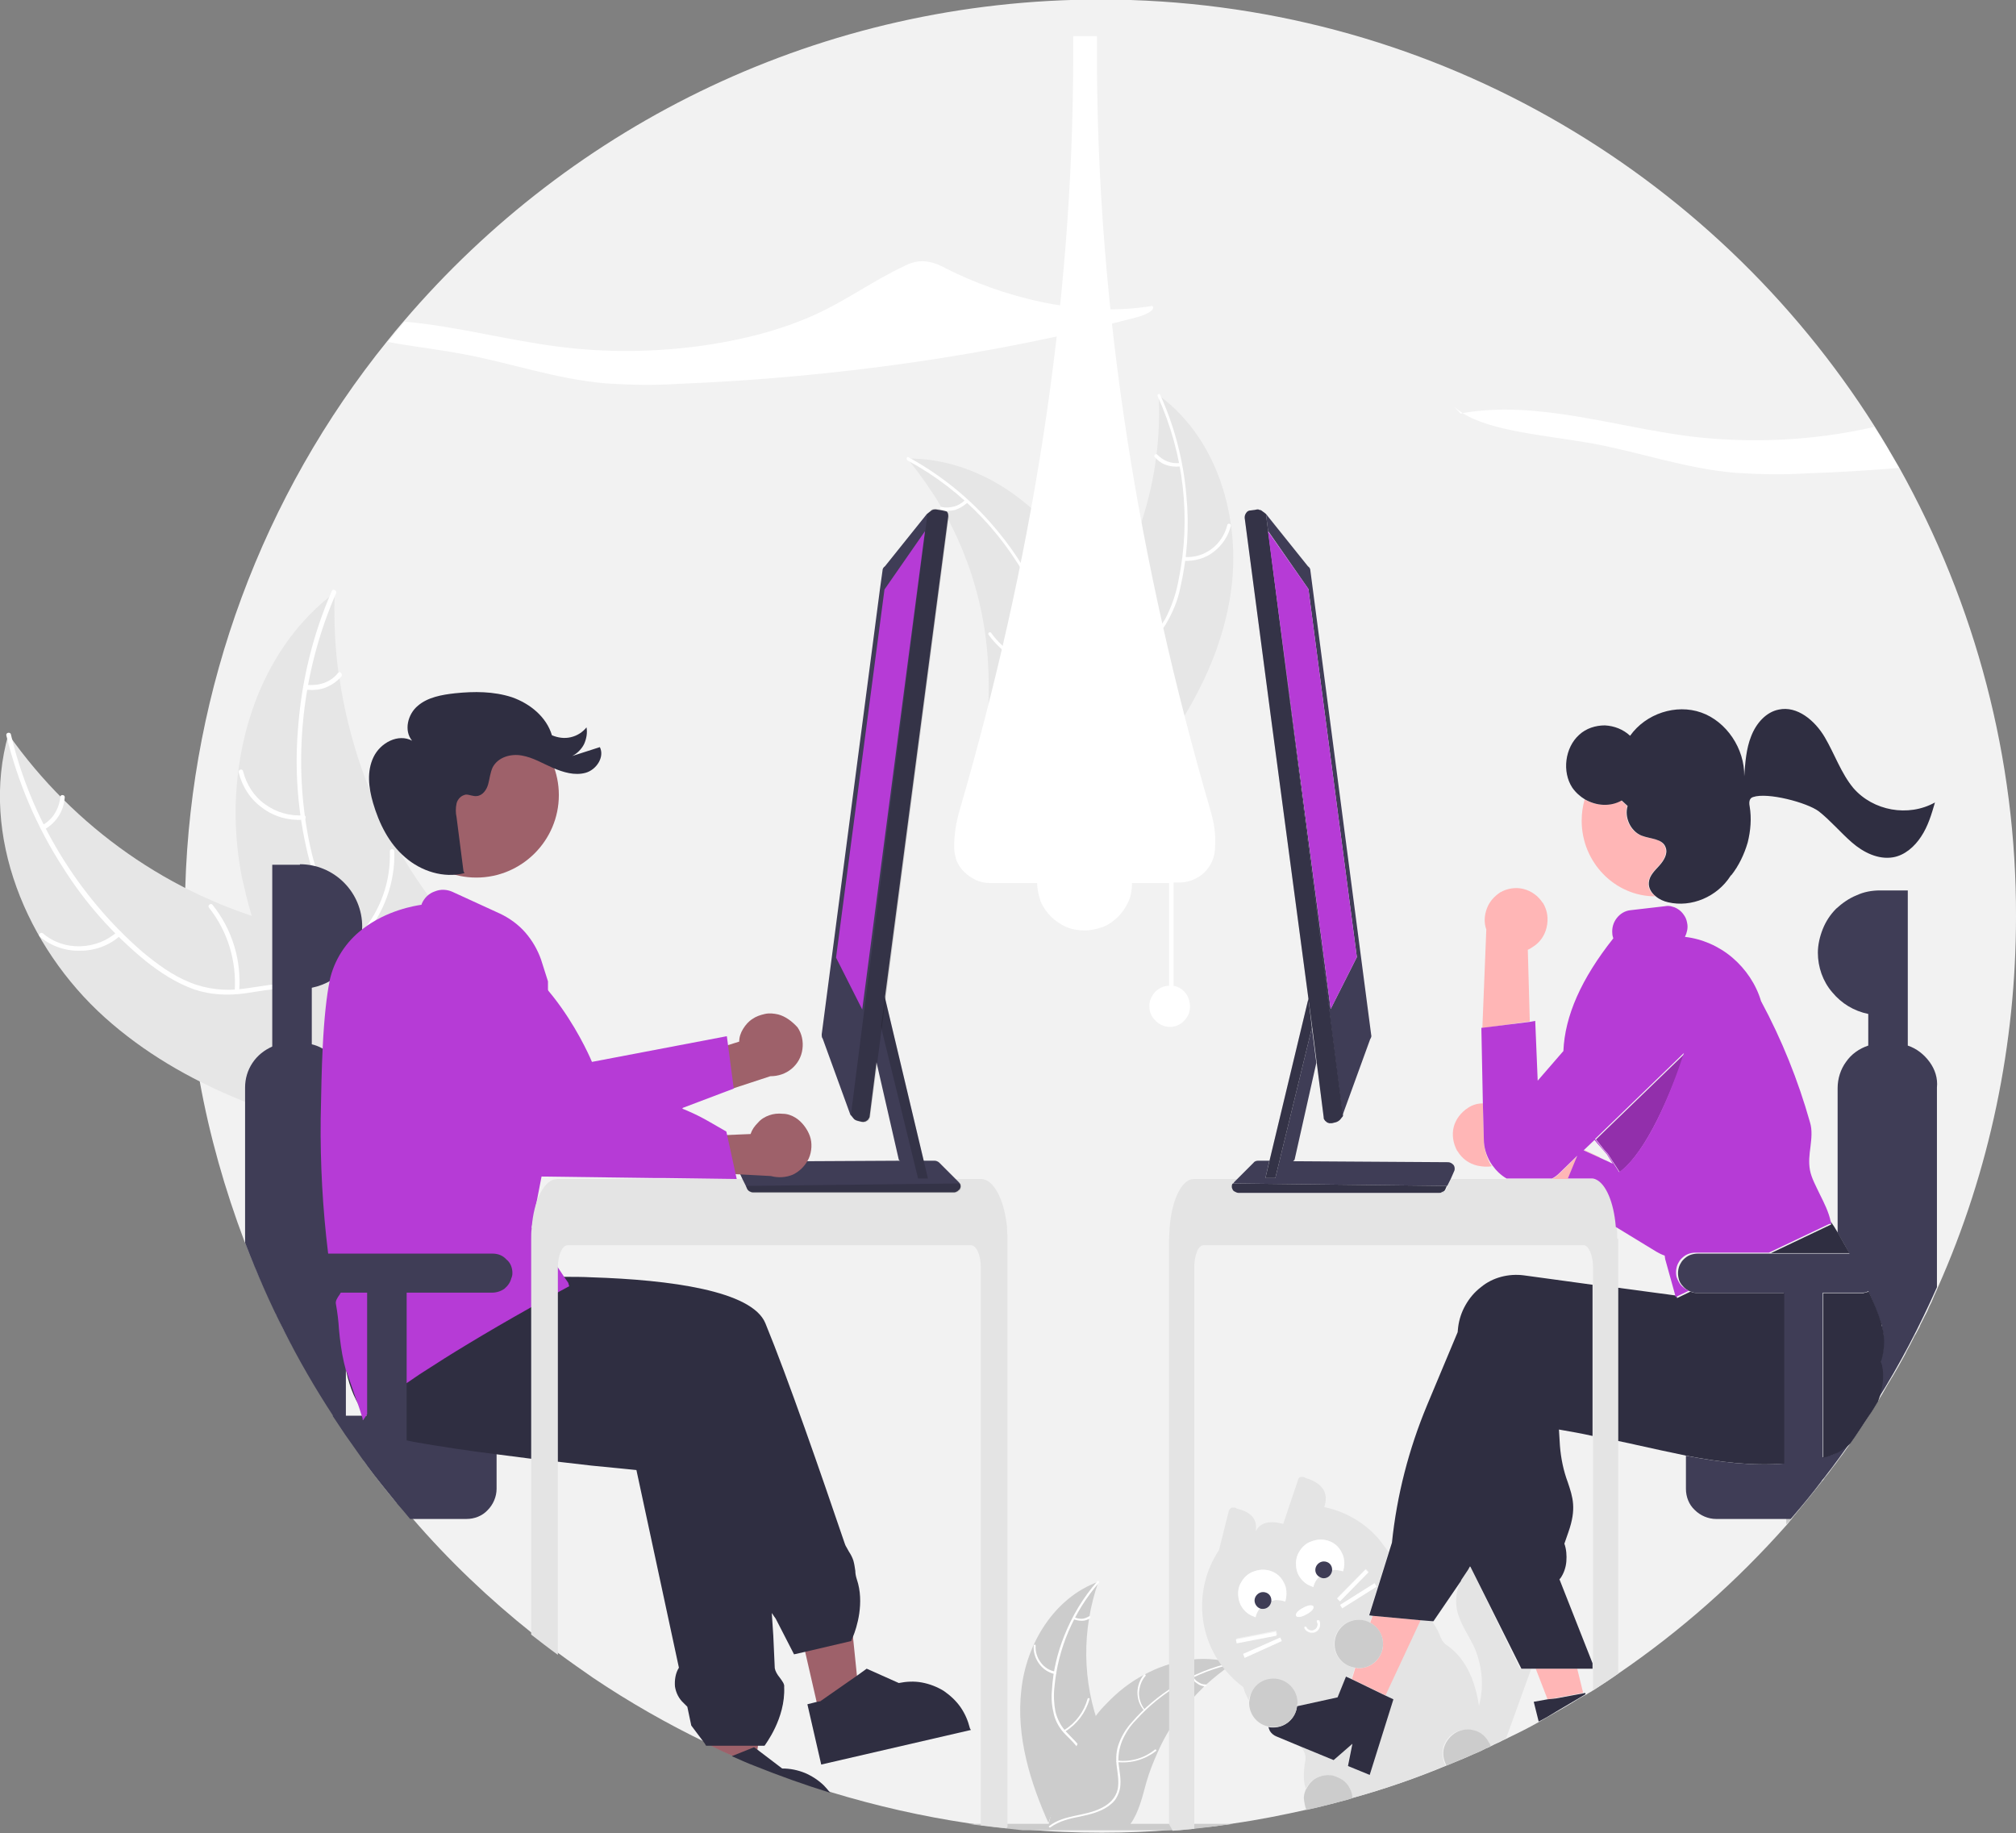 <?xml version="1.0" encoding="utf-8"?>
<!-- Generator: Adobe Illustrator 22.0.0, SVG Export Plug-In . SVG Version: 6.00 Build 0)  -->
<svg version="1.1" xmlns="http://www.w3.org/2000/svg" xmlns:xlink="http://www.w3.org/1999/xlink" x="0px" y="0px"
	 viewBox="0 0 408 371" style="enable-background:new 0 0 408 371;" xml:space="preserve">
<rect x="0" y="0" width="408" height="371" fill="#808080" stroke="none"/>
<style type="text/css">
	.st0{fill:#F2F2F2;}
	.st1{fill:#E6E6E6;}
	.st2{fill:#FFFFFF;}
	.st3{fill:#CACACA;}
	.st4{fill:#CCCCCC;}
	.st5{fill:none;}
	.st6{fill:#E4E4E4;}
	.st7{fill:#3F3D56;}
	.st8{fill:#FFB6B6;}
	.st9{fill:#2F2E41;}
	.st10{fill:#B63BD6;}
	.st11{opacity:0.2;enable-background:new    ;}
	.st12{opacity:0.17;enable-background:new    ;}
	.st13{fill:#9E616A;}
</style>
<g id="Capa_1">
	<g>
		<path class="st0" d="M408,185.5c0,25.8-5.3,51.4-15.8,75c-0.3,0.8-0.7,1.5-1,2.3c-0.2,0.4-0.3,0.8-0.5,1.1
			c-0.2,0.4-0.4,0.8-0.5,1.1c-0.2,0.5-0.5,1-0.7,1.4c-0.3,0.6-0.6,1.2-0.9,1.8c0,0.1-0.1,0.2-0.1,0.3c-0.3,0.5-0.5,1-0.8,1.5
			c-0.1,0.1-0.1,0.2-0.2,0.3c-0.3,0.6-0.6,1.2-0.9,1.8v0c-0.3,0.6-0.7,1.2-1,1.9c-0.8,1.5-1.7,3.1-2.6,4.6c-0.3,0.4-0.5,0.9-0.8,1.3
			c-0.2,0.4-0.5,0.8-0.7,1.2c-0.2,0.3-0.3,0.6-0.5,0.9c-0.3,0.5-0.6,0.9-0.8,1.4c0,0,0,0,0,0c-0.6,1-1.3,2-1.9,3h0
			c-0.3,0.5-0.6,0.9-0.9,1.4v0c-0.9,1.4-1.9,2.8-2.8,4.1v0c0,0,0,0,0,0v0l0,0c-0.8,1.1-1.5,2.2-2.3,3.2v0c-0.5,0.7-1,1.4-1.5,2
			c-0.4,0.6-0.8,1.1-1.3,1.7c-0.1,0.1-0.2,0.2-0.3,0.4v0c-0.1,0.2-0.2,0.3-0.4,0.5v0c-1.8,2.3-3.7,4.6-5.6,6.9h0
			c-0.1,0.1-0.2,0.2-0.3,0.4c-0.1,0.1-0.2,0.2-0.3,0.4h0c-0.2,0.2-0.3,0.4-0.5,0.6c-0.2,0.2-0.3,0.4-0.5,0.6v0
			c-10.1,11.4-21.5,21.5-34.1,30.1c-1.7,1.2-3.4,2.3-5.1,3.4c-0.4,0.3-0.9,0.5-1.3,0.8c-0.1,0.1-0.3,0.2-0.4,0.2
			c-0.2,0.1-0.5,0.3-0.7,0.4c-0.2,0.1-0.5,0.3-0.7,0.4c-0.9,0.6-1.8,1.1-2.8,1.7c-0.2,0.1-0.5,0.3-0.7,0.4c-0.2,0.1-0.5,0.3-0.7,0.4
			c0,0,0,0,0,0c0,0,0,0,0,0l0,0l0,0h0c-1.2,0.7-2.3,1.3-3.5,2c-2.1,1.2-4.3,2.3-6.4,3.3c-0.5,0.3-1.1,0.5-1.6,0.8
			c-0.4,0.2-0.9,0.4-1.3,0.6c-0.1,0.1-0.2,0.1-0.4,0.2c-0.4,0.2-0.7,0.4-1.1,0.5c-0.4,0.2-0.8,0.4-1.2,0.6c-0.5,0.2-0.9,0.4-1.4,0.6
			c-1.7,0.8-3.5,1.5-5.2,2.2c-6.2,2.6-12.6,4.8-19.1,6.6c-0.3,0.1-0.6,0.2-0.9,0.3c-2.8,0.8-5.6,1.5-8.4,2.1
			c-4.9,1.1-9.9,2.1-14.8,2.8c0,0,0,0,0,0c-0.6,0.1-1.2,0.2-1.8,0.3c-0.1,0-0.1,0-0.2,0c0,0,0,0,0,0c0,0,0,0,0,0
			c-0.7,0.1-1.3,0.2-2,0.3c0,0-0.1,0-0.1,0c-0.6,0.1-1.2,0.1-1.9,0.2c-0.7,0.1-1.3,0.1-2,0.2c-0.5,0.1-1,0.1-1.5,0.1
			c0,0-0.1,0-0.1,0c-0.5,0-0.9,0.1-1.4,0.1c0,0,0,0-0.1,0c-0.4,0-0.8,0.1-1.2,0.1c-4.8,0.4-9.6,0.6-14.5,0.6
			c-5.3,0-10.5-0.2-15.7-0.7c0,0,0,0-0.1,0c-1.1-0.1-2.2-0.2-3.3-0.3c-0.3,0-0.6-0.1-0.9-0.1c-0.1,0-0.1,0-0.2,0c-0.1,0-0.2,0-0.3,0
			c0,0-0.1,0-0.1,0c-0.4,0-0.8-0.1-1.2-0.1c-0.4-0.1-0.9-0.1-1.3-0.2c-0.4-0.1-0.9-0.1-1.3-0.2c-0.1,0-0.2,0-0.3,0
			c-0.3,0-0.6-0.1-0.9-0.1c-0.2,0-0.3,0-0.4-0.1c-0.3,0-0.6-0.1-0.9-0.1c0,0,0,0,0,0c-9.4-1.4-18.7-3.5-27.9-6.3h0
			c-0.5-0.2-1-0.3-1.5-0.5c-0.1,0-0.3-0.1-0.4-0.1c-1.3-0.4-2.6-0.8-3.8-1.3c-1.8-0.6-3.5-1.2-5.2-1.9c-0.5-0.2-0.9-0.4-1.4-0.5
			c-0.9-0.4-1.9-0.7-2.8-1.1c-1.6-0.6-3.2-1.3-4.7-2h0v0c-1.5-0.6-2.9-1.3-4.3-2c0,0-0.1,0-0.1-0.1c0,0,0,0,0,0
			c-0.3-0.1-0.6-0.3-1-0.5l0,0c-7.9-3.8-15.6-8.2-22.9-13.1c-2.3-1.6-4.6-3.2-6.9-4.9c-1.8-1.3-3.6-2.7-5.4-4.1
			c-8.8-7-17-14.8-24.4-23.4h0v0c-0.5-0.6-1-1.2-1.5-1.8v0c-0.1-0.1-0.1-0.2-0.2-0.3c-0.3-0.4-0.6-0.8-1-1.2v0
			c-0.4-0.5-0.9-1-1.3-1.5c-0.1-0.1-0.2-0.2-0.3-0.3h0v0c-0.3-0.4-0.7-0.8-1-1.3c-0.2-0.2-0.3-0.4-0.5-0.6h0v0c-1-1.3-2-2.6-3-3.9v0
			c-0.3-0.4-0.5-0.7-0.8-1.1h0c-1.2-1.7-2.4-3.4-3.6-5.1v0c-0.4-0.6-0.9-1.3-1.3-1.9c-0.4-0.7-0.9-1.3-1.3-2h0
			c-0.4-0.7-0.9-1.4-1.3-2c0,0,0-0.1-0.1-0.1c-0.4-0.7-0.8-1.3-1.3-2c-0.3-0.5-0.7-1.1-1-1.6c-0.2-0.4-0.4-0.7-0.7-1.1
			c-0.1-0.1-0.1-0.3-0.2-0.4c-0.5-0.8-1-1.7-1.5-2.5c-0.6-1-1.1-2-1.7-3c-0.2-0.4-0.4-0.8-0.7-1.2c-0.1-0.1-0.1-0.3-0.2-0.4
			c-0.3-0.5-0.5-1-0.8-1.5c-0.3-0.5-0.5-1-0.8-1.5c-0.2-0.5-0.5-1-0.7-1.5c-0.2-0.4-0.4-0.8-0.5-1.1c0,0,0-0.1-0.1-0.1
			c-0.1-0.2-0.2-0.3-0.2-0.5c0,0,0-0.1,0-0.1c-0.2-0.4-0.4-0.8-0.6-1.2c-0.2-0.5-0.5-1-0.7-1.5c-0.2-0.4-0.3-0.7-0.5-1.1
			c-0.2-0.5-0.5-1-0.7-1.5c-0.2-0.5-0.5-1-0.7-1.6c-0.1-0.1-0.1-0.3-0.2-0.4c-0.1-0.2-0.2-0.5-0.3-0.7c-0.3-0.6-0.5-1.3-0.8-1.9
			c-0.3-0.7-0.6-1.5-0.9-2.2c-0.3-0.7-0.5-1.4-0.8-2l-0.1-0.2v0c-4-10.6-7.1-21.5-9.1-32.6v0c-1.2-6.3-2-12.8-2.5-19.2
			c0-0.4-0.1-0.7-0.1-1.1c-0.3-4.4-0.5-8.7-0.4-13.1c0-1.9,0-3.9,0.1-5.8c1.2-40.3,15.6-79.2,40.9-110.5c1.1-1.4,2.2-2.7,3.4-4.1
			c34-39.8,84.5-65,140.9-65c65.9,0,123.9,34.5,156.7,86.4c1.7,2.7,3.3,5.4,4.9,8.2C399.9,122.4,408.1,153.7,408,185.5z"/>
		<path class="st1" d="M21.2,205.9C5.4,191.7-4.1,169,1.7,148.6c13.3,18.9,32.8,32.6,55.1,38.5c8.6,2.3,18.5,3.9,23.7,11.1
			c3.3,4.5,4,10.4,3.3,15.9c-0.8,5.5-2.9,10.7-5.1,15.8l0.1,1.4C58,227.2,37,220.1,21.2,205.9z"/>
		<path class="st2" d="M2.2,148.6c4,17,13.5,32.7,26.7,44.1c2.9,2.4,6,4.7,9.5,6.1c3.4,1.4,7.2,1.8,10.8,1.3
			c3.4-0.4,6.9-1.3,10.3-0.9c3.6,0.4,6.7,2.5,8.8,5.4c2.6,3.6,3.8,7.9,4.7,12.2c1.1,4.7,2.2,9.7,5.3,13.6c0.4,0.5-0.4,1-0.7,0.6
			c-5.4-6.7-4.7-16.1-8.6-23.5c-1.8-3.5-4.7-6.4-8.7-7.2c-3.5-0.6-7,0.2-10.5,0.7c-3.6,0.5-7.1,0.4-10.6-0.8
			c-3.6-1.3-6.8-3.4-9.7-5.7c-6.6-5.4-12.3-11.8-16.8-19c-5.3-8.2-9.1-17.2-11.4-26.6C1.1,148.2,2.1,148.1,2.2,148.6L2.2,148.6z"/>
		<path class="st2" d="M24.4,189.3c-2.2,2-5.1,3.1-8.1,3.1c-3,0.1-5.9-0.9-8.2-2.8c-0.5-0.4,0.1-1.1,0.6-0.7
			c2.1,1.8,4.8,2.7,7.6,2.6c2.8-0.1,5.4-1.1,7.5-3C24.3,188.1,24.9,188.9,24.4,189.3L24.4,189.3z"/>
		<path class="st2" d="M47.5,200.6c0.4-6.1-1.4-12.1-5.2-16.9c-0.4-0.5,0.4-1,0.7-0.6c4,5,5.9,11.2,5.4,17.6
			C48.4,201.3,47.5,201.2,47.5,200.6z"/>
		<path class="st2" d="M8.6,167c1-0.6,1.9-1.4,2.5-2.4c0.6-1,1-2.1,1.1-3.3c0-0.6,1-0.5,0.9,0.1c-0.1,1.3-0.5,2.6-1.2,3.7
			c-0.7,1.1-1.6,2-2.8,2.7c-0.1,0.1-0.2,0.1-0.3,0.1c-0.1,0-0.2-0.1-0.3-0.2c-0.1-0.1-0.1-0.2-0.1-0.3C8.4,167.2,8.5,167.1,8.6,167z
			"/>
		<path class="st1" d="M67.7,119.8c0,0.4,0,0.8,0,1.1c-0.1,5.1,0.1,10.2,0.8,15.2c0,0.4,0.1,0.8,0.2,1.2
			c1.8,12.1,5.8,23.8,11.8,34.4c2.4,4.2,5.1,8.3,8.1,12.1c4.2,5.3,9.1,10.7,11.2,16.8c0.2,0.6,0.4,1.3,0.6,2L80.6,231
			c-0.1,0-0.1,0.1-0.2,0.1l-0.7,1.2c-0.2-0.2-0.3-0.4-0.5-0.6c-0.1-0.1-0.2-0.2-0.3-0.3c-0.1-0.1-0.1-0.1-0.2-0.2c0,0,0-0.1-0.1-0.1
			c-0.1-0.1-0.1-0.1-0.2-0.2c-1-1.1-1.9-2.2-2.9-3.3c0,0,0,0,0,0c-7.2-8.5-13.8-17.7-18.7-27.6c-0.1-0.3-0.3-0.6-0.4-0.9
			c-2.2-4.5-4.1-9.1-5.5-13.9c-0.8-2.6-1.4-5.3-2-7.9c-1.3-6.9-1.6-14-0.7-21c1.7-14,7.9-27.2,18.8-35.8
			C67.2,120.2,67.4,120,67.7,119.8z"/>
		<path class="st2" d="M68,120.1c-7,16-8.9,34.3-5.2,51.3c0.8,3.7,2,7.3,3.9,10.6c1.9,3.2,4.6,5.8,7.9,7.5c3,1.7,6.3,3.1,8.8,5.5
			c2.7,2.5,3.9,6,3.8,9.6c-0.1,4.5-1.8,8.6-3.6,12.6c-2,4.4-4.1,9-3.9,14c0,0.6-0.9,0.6-0.9,0c-0.3-8.7,5.9-15.7,7.3-24
			c0.6-3.9,0.1-8-2.7-11c-2.4-2.6-5.8-4.1-8.8-5.8c-3.2-1.8-5.9-4-8-7.1c-2.1-3.1-3.4-6.8-4.3-10.4c-2-8.3-2.7-16.8-2-25.3
			c0.7-9.7,3-19.2,6.9-28.1C67.5,119.1,68.3,119.6,68,120.1L68,120.1z"/>
		<path class="st2" d="M61.4,165.9c-3,0.2-5.9-0.6-8.3-2.4c-2.4-1.7-4.1-4.3-4.8-7.2c-0.1-0.6,0.8-0.8,0.9-0.2
			c0.7,2.7,2.2,5.1,4.5,6.7c2.2,1.6,5,2.4,7.8,2.2C62,165,62,165.9,61.4,165.9z"/>
		<path class="st2" d="M73,188.9c4-4.6,6.1-10.5,5.9-16.6c0-0.6,0.9-0.6,0.9,0c0.2,6.3-2.1,12.5-6.2,17.3
			C73.3,190,72.6,189.4,73,188.9L73,188.9z"/>
		<path class="st2" d="M62.1,138.6c1.2,0.1,2.4,0,3.5-0.4c1.1-0.4,2.1-1.1,2.8-2c0.4-0.5,1,0.2,0.7,0.7c-0.9,1-1.9,1.7-3.1,2.2
			c-1.2,0.5-2.5,0.6-3.8,0.5c-0.1,0-0.2-0.1-0.3-0.1c-0.1-0.1-0.1-0.2-0.1-0.3c0-0.1,0.1-0.2,0.1-0.3
			C61.8,138.7,62,138.6,62.1,138.6L62.1,138.6z"/>
		<path class="st1" d="M248.8,121.7c2.8-15.2-1.8-32.6-14.3-41.7c0.8,16.8-4.4,33.4-14.6,46.8c-4,5.1-8.9,10.5-8.7,17
			c0.1,4,2.3,7.8,5.2,10.6c2.9,2.8,6.5,4.8,10,6.8l0.6,0.8C237.1,150.4,246.1,137,248.8,121.7z"/>
		<path class="st2" d="M234.3,80.2c5.3,11.7,6.8,24.7,4.2,37.3c-0.5,2.7-1.4,5.3-2.7,7.8c-1.4,2.3-3.3,4.2-5.7,5.6
			c-2.2,1.3-4.5,2.3-6.3,4.1c-0.9,0.9-1.6,2-2.1,3.2c-0.5,1.2-0.7,2.5-0.6,3.8c0.1,3.2,1.4,6.3,2.7,9.1c1.5,3.2,3.1,6.5,3,10.2
			c0,0.4,0.7,0.4,0.7,0c0.1-6.3-4.5-11.4-5.5-17.4c-0.5-2.8-0.1-5.8,1.8-8c1.7-1.9,4.2-3,6.4-4.3c2.3-1.2,4.3-3,5.7-5.2
			c1.4-2.4,2.5-4.9,3-7.6c1.4-6.1,1.8-12.3,1.2-18.5c-0.6-7.1-2.4-14-5.3-20.4C234.7,79.5,234.1,79.8,234.3,80.2L234.3,80.2z"/>
		<path class="st2" d="M239.6,113.5c2.2,0.1,4.3-0.5,6-1.8c1.7-1.3,3-3.2,3.5-5.3c0.1-0.4-0.6-0.6-0.7-0.2c-0.5,2-1.6,3.7-3.2,4.9
			c-1.6,1.2-3.6,1.8-5.6,1.6C239.1,112.8,239.1,113.5,239.6,113.5z"/>
		<path class="st2" d="M231.3,130.4c-3-3.3-4.6-7.6-4.5-12.1c0-0.4-0.7-0.4-0.7,0c-0.1,4.6,1.6,9.1,4.7,12.5
			C231.1,131.2,231.6,130.7,231.3,130.4z"/>
		<path class="st2" d="M238.8,93.7c-0.8,0.1-1.7,0-2.5-0.3c-0.8-0.3-1.5-0.8-2.1-1.4c-0.3-0.3-0.8,0.2-0.5,0.5
			c0.6,0.7,1.4,1.3,2.3,1.6c0.9,0.3,1.8,0.4,2.8,0.3c0.1,0,0.2,0,0.2-0.1c0.1-0.1,0.1-0.2,0.1-0.2c0-0.1,0-0.2-0.1-0.2
			C239,93.7,238.9,93.7,238.8,93.7L238.8,93.7z"/>
		<path class="st1" d="M183.7,92.9c0.2,0.2,0.4,0.4,0.5,0.6c2.3,2.9,4.4,5.9,6.3,9.1c0.1,0.2,0.3,0.5,0.4,0.7
			c4.4,7.8,7.3,16.3,8.5,25.1c0.5,3.5,0.7,7.1,0.7,10.6c0,4.9-0.5,10.2,1,14.7c0.2,0.5,0.3,0.9,0.5,1.4l24.1,7.5c0.1,0,0.1,0,0.2,0
			l0.9,0.3c0-0.2,0-0.4,0-0.6c0-0.1,0-0.2,0-0.3c0-0.1,0-0.1,0-0.2c0,0,0,0,0-0.1c0-0.1,0-0.1,0-0.2c0.1-1.1,0.1-2.1,0.2-3.2
			c0,0,0,0,0,0c0.4-8.1,0.1-16.3-1.5-24.2c0-0.2-0.1-0.5-0.1-0.7c-0.7-3.6-1.7-7.1-3-10.5c-0.7-1.9-1.5-3.7-2.4-5.5
			c-2.3-4.6-5.3-8.8-9-12.4c-7.2-7.3-16.7-12.1-26.8-12.2C184.2,92.9,184,92.9,183.7,92.9z"/>
		<path class="st2" d="M183.7,93.2c11.3,6.1,20.3,15.7,25.8,27.2c1.2,2.5,2.1,5.1,2.5,7.8c0.3,2.7-0.1,5.4-1.2,7.8
			c-1,2.3-2.2,4.6-2.6,7.1c-0.2,1.3-0.1,2.6,0.3,3.8c0.4,1.2,1,2.4,1.8,3.4c2,2.5,4.9,4.2,7.7,5.7c3.1,1.7,6.4,3.4,8.5,6.3
			c0.3,0.4,0.8-0.1,0.5-0.4c-3.7-5.1-10.4-6.4-14.9-10.6c-2.1-2-3.6-4.6-3.4-7.5c0.2-2.6,1.5-4.9,2.5-7.2c1.1-2.4,1.6-5,1.4-7.6
			c-0.3-2.7-1-5.4-2.2-7.9c-2.5-5.7-6-10.9-10.1-15.5c-4.7-5.3-10.3-9.7-16.5-13.1C183.5,92.4,183.3,93,183.7,93.2L183.7,93.2z"/>
		<path class="st2" d="M207.9,116.6c1.8-1.2,3.1-3,3.8-5.1c0.6-2.1,0.5-4.3-0.4-6.3c-0.2-0.4-0.8-0.1-0.6,0.3c0.8,1.8,1,3.9,0.4,5.9
			c-0.6,1.9-1.8,3.6-3.5,4.7C207.1,116.3,207.6,116.9,207.9,116.6z"/>
		<path class="st2" d="M211.4,135c-4.3-0.9-8.2-3.3-10.8-6.9c-0.3-0.4-0.8,0.1-0.5,0.4c2.7,3.7,6.8,6.3,11.3,7.2
			C211.8,135.8,211.9,135.1,211.4,135z"/>
		<path class="st2" d="M195.3,101.2c-0.6,0.6-1.4,1.1-2.2,1.3c-0.8,0.2-1.7,0.3-2.5,0.1c-0.4-0.1-0.5,0.6-0.1,0.7
			c0.9,0.2,1.9,0.1,2.8-0.1c0.9-0.3,1.7-0.8,2.4-1.4c0.1-0.1,0.1-0.1,0.1-0.2c0-0.1,0-0.2-0.1-0.3c-0.1-0.1-0.1-0.1-0.2-0.1
			C195.5,101.2,195.4,101.2,195.3,101.2L195.3,101.2z"/>
		<path class="st3" d="M368.7,295.5v4.3c-1.8,2.3-3.7,4.6-5.6,6.9c-0.2,0.2-0.4,0.5-0.6,0.7c-0.3,0.4-0.7,0.8-1,1.1v-13.1H368.7z"/>
		<path class="st3" d="M80.3,295.5v8.7c-2.1-2.5-4.1-5-6-7.6c-0.3-0.4-0.5-0.7-0.8-1.1H80.3z"/>
		<path class="st4" d="M195.9,369.1h53.7c-3.7,0.5-7.4,1-11.1,1.3H207C203.2,370,199.5,369.6,195.9,369.1z"/>
		<path class="st4" d="M206.7,342c1-9.4,6.7-18.7,15.6-21.9c-3.4,9.7-3.3,20.3,0.4,29.9c1.4,3.7,3.4,7.7,2.1,11.4
			c-0.8,2.3-2.7,4.2-4.9,5.3c-2.2,1.1-4.6,1.7-7,2.3l-0.5,0.4C208.5,360.8,205.6,351.4,206.7,342z"/>
		<path class="st2" d="M222.4,320.3c-5.1,5.9-8.3,13.3-9,21.1c-0.2,1.7-0.1,3.4,0.2,5c0.4,1.6,1.2,3.1,2.3,4.2c1,1.1,2.2,2.1,3,3.5
			c0.4,0.7,0.6,1.5,0.7,2.3c0.1,0.8-0.1,1.6-0.3,2.3c-0.6,1.9-1.9,3.4-3.2,4.9c-1.4,1.6-2.9,3.3-3.5,5.4c-0.1,0.3-0.5,0.1-0.4-0.1
			c1-3.7,4.6-5.9,6.2-9.2c0.8-1.6,1.1-3.4,0.3-5c-0.7-1.4-1.9-2.5-3-3.6c-1.1-1.1-2-2.5-2.4-4.1c-0.4-1.6-0.6-3.3-0.4-5
			c0.2-3.8,1.1-7.5,2.5-11c1.6-4,3.8-7.7,6.7-11C222.3,319.8,222.5,320.1,222.4,320.3L222.4,320.3z"/>
		<path class="st2" d="M213.5,338.8c-1.3-0.3-2.4-1-3.2-2.1c-0.8-1.1-1.2-2.4-1.1-3.7c0-0.1,0-0.1,0.1-0.1c0,0,0.1-0.1,0.1-0.1
			c0.1,0,0.1,0,0.1,0.1c0,0,0.1,0.1,0.1,0.1c-0.1,1.2,0.3,2.5,1,3.4c0.7,1,1.8,1.7,3,1.9C213.9,338.5,213.7,338.9,213.5,338.8
			L213.5,338.8z"/>
		<path class="st2" d="M215.4,350.1c2.3-1.4,4-3.7,4.7-6.3c0.1-0.3,0.5-0.1,0.4,0.1c-0.8,2.7-2.5,5-4.9,6.5
			C215.4,350.6,215.2,350.2,215.4,350.1z"/>
		<path class="st2" d="M217.4,327.3c0.5,0.2,1,0.3,1.5,0.3c0.5,0,1-0.2,1.5-0.5c0.2-0.1,0.4,0.2,0.2,0.4c-0.5,0.3-1,0.5-1.6,0.5
			c-0.6,0-1.2-0.1-1.7-0.3c-0.1,0-0.1-0.1-0.1-0.1c0,0,0-0.1,0-0.2c0-0.1,0.1-0.1,0.1-0.1C217.3,327.3,217.3,327.3,217.4,327.3
			L217.4,327.3z"/>
		<path class="st4" d="M249.7,336.5c-0.1,0.1-0.3,0.2-0.4,0.3c-1.9,1.3-3.6,2.7-5.3,4.2c-0.1,0.1-0.3,0.2-0.4,0.4
			c-3.9,3.8-7.1,8.2-9.3,13.2c-0.9,2-1.7,4-2.3,6.1c-0.8,2.9-1.5,6-3.2,8.4c-0.2,0.2-0.4,0.5-0.6,0.7l-15.4,0.2c0,0-0.1,0-0.1,0
			l-0.6,0c0-0.1,0-0.2,0.1-0.3c0-0.1,0-0.1,0-0.2c0,0,0-0.1,0-0.1c0,0,0,0,0,0c0,0,0-0.1,0-0.1c0.1-0.6,0.3-1.3,0.5-1.9c0,0,0,0,0,0
			c1.1-4.8,2.8-9.5,5.1-13.9c0.1-0.1,0.1-0.3,0.2-0.4c1-2,2.2-3.8,3.6-5.6c0.7-1,1.5-1.9,2.4-2.8c2.2-2.3,4.6-4.2,7.4-5.7
			c5.5-3,11.9-4.2,17.8-2.5C249.4,336.4,249.6,336.4,249.7,336.5z"/>
		<path class="st2" d="M249.7,336.7c-7.6,1.6-14.6,5.6-19.8,11.4c-1.2,1.2-2.1,2.6-2.8,4.2c-0.6,1.5-0.9,3.2-0.7,4.8
			c0.2,1.5,0.5,3.1,0.3,4.6c-0.1,0.8-0.4,1.5-0.8,2.2c-0.4,0.7-1,1.2-1.7,1.7c-1.6,1.1-3.6,1.6-5.5,2c-2.1,0.4-4.3,0.9-6.1,2.2
			c-0.2,0.2-0.5-0.2-0.2-0.3c3-2.3,7.2-1.9,10.5-3.6c1.6-0.8,2.9-2,3.3-3.8c0.3-1.5,0-3.1-0.2-4.7c-0.2-1.6-0.1-3.2,0.5-4.7
			c0.6-1.6,1.5-3,2.6-4.2c2.5-2.9,5.4-5.3,8.6-7.3c3.7-2.3,7.7-3.9,11.9-4.8C249.9,336.2,250,336.6,249.7,336.7L249.7,336.7z"/>
		<path class="st2" d="M231.5,346.1c-0.9-1-1.3-2.3-1.3-3.6c0-1.3,0.5-2.6,1.3-3.6c0.2-0.2,0.5,0.1,0.3,0.3
			c-0.8,0.9-1.2,2.1-1.3,3.4c0,1.2,0.4,2.4,1.2,3.4C232,346.1,231.6,346.3,231.5,346.1z"/>
		<path class="st2" d="M226.2,356.3c2.7,0.3,5.4-0.5,7.5-2.2c0.2-0.2,0.5,0.2,0.2,0.3c-2.2,1.7-5,2.5-7.8,2.2
			C225.9,356.7,225.9,356.3,226.2,356.3L226.2,356.3z"/>
		<path class="st2" d="M241.5,339.3c0.2,0.5,0.6,0.9,1,1.1c0.4,0.3,0.9,0.5,1.5,0.5c0.3,0,0.2,0.4-0.1,0.4c-0.6-0.1-1.1-0.2-1.6-0.6
			c-0.5-0.3-0.9-0.7-1.2-1.3c0,0,0-0.1,0-0.2c0-0.1,0-0.1,0.1-0.1c0,0,0.1,0,0.2,0S241.4,339.3,241.5,339.3z"/>
		<path class="st2" d="M230.1,64.2c-28.8,7.6-60.7,12.2-93.1,13.5c-4.8,0.3-9.5,0.2-14.3-0.1c-10.4-0.9-19.4-4.2-29.3-6
			c-4.8-0.9-10.1-1.5-14.9-2.4c1.1-1.4,2.2-2.7,3.4-4.1c10.4,0.9,20.9,3.8,31.5,5.1c17.9,2.3,37.9-0.3,51.5-6.5
			c6.6-3,11.6-6.8,18.2-9.9c0.9-0.5,1.9-0.8,2.9-0.9c2.1-0.2,3.9,0.6,5.4,1.4c11,5.6,27,10.1,41.8,7.6
			C234,62.7,231.9,63.7,230.1,64.2z"/>
		<path class="st2" d="M295.6,83.7c0.1,0,0.3,0,0.4-0.1c-0.6-0.4-1.1-0.8-1.6-1.2L295.6,83.7z"/>
		<path class="st2" d="M384.3,94.7c-6.2,0.5-12.4,0.9-18.7,1.1c-4.8,0.3-9.5,0.2-14.3-0.1c-10.4-0.9-19.4-4.2-29.3-6
			c-9.1-1.6-20.2-2.4-26-6.1c15-2.6,30.5,2.7,45.9,4.7c12.5,1.5,25.2,0.9,37.4-1.9C381.1,89.1,382.7,91.9,384.3,94.7z"/>
		<path class="st2" d="M245,164.1c-14.5-49.8-23-101.2-23-153V7.3h-4.8V11c0,51.9-8.5,103.2-23,153c-0.7,2.4-1.1,4.9-1.1,7.4l0,0
			c0,0.9,0.2,1.9,0.5,2.8c0.4,0.9,0.9,1.7,1.6,2.3c0.7,0.7,1.5,1.2,2.3,1.6c0.9,0.4,1.8,0.6,2.8,0.6h9.6c0,1.3,0.3,2.5,0.7,3.7
			c0.5,1.2,1.2,2.2,2.1,3.1c0.9,0.9,2,1.6,3.1,2.1c1.2,0.5,2.4,0.7,3.7,0.7s2.5-0.3,3.7-0.7c1.2-0.5,2.2-1.2,3.1-2.1
			c0.9-0.9,1.6-2,2.1-3.1s0.7-2.4,0.7-3.7h7.5v20.8c-1.1,0-2.1,0.5-2.8,1.2c-0.7,0.8-1.2,1.8-1.2,2.8c0,1.1,0.3,2.1,1.1,2.9
			c0.7,0.8,1.7,1.3,2.7,1.4s2.1-0.2,2.9-0.9c0.8-0.7,1.4-1.6,1.5-2.7c0.1-1-0.1-2.1-0.7-3c-0.6-0.9-1.5-1.5-2.6-1.7v-20.9h1.2
			c1.9,0,3.8-0.8,5.1-2.1c1.4-1.4,2.1-3.2,2.1-5.1v0C246.1,169,245.7,166.5,245,164.1z"/>
	</g>
</g>
<g id="Capa_3">
	<g>
		<path class="st5" d="M323.8,234.3l2.6,1.2l0,0l-1.2-1.9c-0.5-0.5-0.9-1-1.3-1.5c-0.4-0.5-0.8-1-1.2-1.4c0,0,0,0,0,0l-2.1,2
			L323.8,234.3L323.8,234.3z"/>
		<path class="st5" d="M337.1,254.3c-0.6-0.2-1.2-0.5-1.7-0.8l-8.2-5c0.1,0.7,0.1,1.5,0.1,2.3v9.9l0,0l11.9,1.6l-2-7.2L337.1,254.3z
			"/>
		<path class="st5" d="M315.6,292.5c0.1,2.5,0.7,5,1.6,7.4c1,2.9,1.8,5.2,0.1,10.1l-0.8,2.3c0.4,1.2,0.6,2.4,0.4,3.6
			c-0.1,1.2-0.6,2.4-1.2,3.4l-0.2,0.2l6.7,17v-46.1c-2.2-0.4-4.4-0.9-6.8-1.3L315.6,292.5z"/>
		<path class="st5" d="M290.8,329.5c0.6,1.1,0.8,2.6,1.9,3.3c3.6,2.4,5.8,6.5,6.7,12.3c0-0.1,0-0.2,0.1-0.2c0.9-4,0.5-8.2-1.2-11.9
			c-1-2.2-2.5-4.2-3.2-6.6c-0.6-2.2-0.3-4.6,0.7-6.6c0,0,0,0,0,0.1l-5.6,8.2l-0.1,0c0,0,0,0,0,0C290.3,328.5,290.6,329,290.8,329.5z
			"/>
		<path class="st5" d="M297.6,317.1C297.6,317.1,297.6,317.1,297.6,317.1l-0.1-0.1c-0.1,0.2-0.3,0.5-0.4,0.7c0,0,0-0.1,0.1-0.1
			C297.3,317.4,297.4,317.2,297.6,317.1z"/>
		<path class="st6" d="M297.6,317.1C297.6,317.1,297.6,317.1,297.6,317.1c-0.1,0.2-0.3,0.3-0.4,0.5c0,0,0,0.1-0.1,0.1
			c-0.4,0.7-0.9,1.4-1.4,2.1c-1,2-1.3,4.4-0.7,6.6c0.7,2.4,2.1,4.4,3.2,6.6c1.7,3.7,2.2,7.9,1.2,11.9c0,0.1,0,0.2-0.1,0.2
			c-0.9-5.8-3.1-9.9-6.7-12.3c-1-0.7-1.2-2.2-1.9-3.3c-0.3-0.5-0.6-1-0.9-1.4c0,0,0,0,0,0l-2.5-0.2l-7.1,15.2l0,0l1.7,0.8l-4.8,15.3
			l-4.4-1.8l0.9-4.5l-3.7,3.3l-6.8-2.8c0,0,0,0,0,0c0.8,0.8,1.2,1.6,1.1,2.7c-0.5,2.8-0.4,4.7,0.1,5.9c0,0,0,0,0,0
			c0.3-0.6,0.7-1.2,1.2-1.6c0.6-0.5,1.2-0.8,1.9-1c0.7-0.2,1.4-0.2,2.2-0.1c0.7,0.1,1.4,0.4,2,0.9c0.6,0.4,1.1,1,1.4,1.6
			c0.3,0.6,0.5,1.4,0.6,2.1c6.5-1.8,12.8-4,19-6.6c0,0,0-0.1-0.1-0.1c-0.6-1.1-0.7-2.5-0.4-3.7c0.4-1.2,1.2-2.3,2.4-2.9
			c1.1-0.6,2.5-0.7,3.7-0.4c1.2,0.4,2.3,1.2,2.9,2.4c0.1,0.3,0.3,0.5,0.4,0.8c0.1-0.1,0.2-0.1,0.4-0.2c0.4-0.2,0.9-0.4,1.3-0.6
			c0.5-0.3,1.1-0.5,1.6-0.8c1.7-4.7,3.4-9.4,5.1-14.1c0,0,0,0,0,0h-2.3L297.6,317.1z"/>
		<path class="st6" d="M257.7,339.8c2.7,0,4.9,2.2,4.9,4.9c0,0.2,0,0.4-0.1,0.6l8.2-1.8l1.7-4.2l1.1,0.5l0,0l0.7-2.3
			c-2.4-0.3-4.2-2.4-4.2-4.8c0-2.7,2.2-4.9,4.9-4.9c0.8,0,1.6,0.2,2.3,0.6l0.5-1.4l-0.7-0.1l4-12.8c-0.6-0.9-1.3-1.8-2-2.7
			c-2.9-3.3-6.7-5.5-11-6.4c1-2.9-0.4-4.9-3.8-5.9c-0.1-0.1-0.3-0.2-0.4-0.2c-0.2,0-0.3,0-0.5,0c-0.2,0-0.3,0.1-0.4,0.2
			c-0.1,0.1-0.2,0.2-0.2,0.4l-3,8.9c-2.6-0.7-4.7-0.4-5.6,1.6c0.5-2.4-0.8-4-3.8-4.7c-0.1-0.1-0.3-0.2-0.4-0.2s-0.3,0-0.5,0
			c-0.2,0-0.3,0.1-0.4,0.2c-0.1,0.1-0.2,0.2-0.3,0.4l-2,8c-2.4,3.6-3.6,7.9-3.4,12.3c0.2,4.3,1.8,8.5,4.6,11.9
			c1.1,1.3,2.3,2.5,3.7,3.5c0,0,0,0,0,0v0c0.1,0.2,0.1,0.4,0.2,0.6c0.1,0.3,0.2,0.7,0.4,1c0.2,0.4,0.3,0.7,0.5,1.1v0c0,0,0,0,0,0
			C253.2,341.6,255.2,339.8,257.7,339.8z M262.3,327c-0.2-0.4,0.4-1.1,1.4-1.6c1-0.5,1.9-0.6,2.1-0.3c0.2,0.4-0.4,1.1-1.4,1.6
			C263.5,327.2,262.5,327.3,262.3,327z M267.1,329.3c-0.1,0.4-0.4,0.8-0.8,1c-0.4,0.2-0.9,0.3-1.3,0.1s-0.8-0.4-1-0.8
			c0-0.1,0-0.1,0-0.2c0-0.1,0.1-0.1,0.1-0.1c0.1,0,0.1,0,0.2,0s0.1,0.1,0.1,0.1c0.2,0.3,0.4,0.5,0.7,0.6c0.3,0.1,0.7,0.1,0.9-0.1
			c0.3-0.2,0.5-0.4,0.6-0.7c0.1-0.3,0.1-0.7-0.1-0.9c0-0.1,0-0.1,0-0.2c0-0.1,0.1-0.1,0.1-0.1c0.1,0,0.1,0,0.2,0
			c0.1,0,0.1,0.1,0.1,0.1C267.2,328.4,267.2,328.9,267.1,329.3z M278.2,320.4l0.4,0.7l-7,4.4l-0.4-0.7L278.2,320.4z M277,318.1
			l-5.8,5.9l-0.6-0.6l5.8-5.9L277,318.1z M262.9,314.1c0.5-0.8,1.2-1.5,2.1-2c0.9-0.4,1.8-0.6,2.8-0.5c1,0.1,1.9,0.5,2.6,1.1
			c0.7,0.6,1.3,1.5,1.5,2.4c0.3,0.9,0.2,1.9-0.1,2.9c-0.6-0.2-1.2-0.3-1.9-0.3c-0.1,0-0.2,0-0.3,0.1c-0.1,0.9-0.8,1.6-1.7,1.6
			c-0.3,0-0.7-0.1-0.9-0.3c-0.1,0.1-0.3,0.3-0.4,0.4c-0.4,0.5-0.7,1.1-0.8,1.7c-0.1,0-0.1,0-0.2-0.1c-0.9-0.3-1.7-0.9-2.3-1.6
			c-0.6-0.8-1-1.7-1-2.7S262.4,315,262.9,314.1z M251.2,320.2c0.5-0.8,1.2-1.5,2.1-2c0.9-0.4,1.8-0.6,2.8-0.5c1,0.1,1.9,0.5,2.6,1.1
			c0.7,0.6,1.3,1.5,1.5,2.4c0.3,0.9,0.2,1.9-0.1,2.9c-0.6-0.2-1.2-0.3-1.9-0.3c-0.3,0-0.6,0.1-0.9,0.2c-0.1,0.9-0.8,1.6-1.7,1.6
			c-0.2,0-0.4,0-0.6-0.1c0,0-0.1,0.1-0.1,0.1c-0.4,0.5-0.7,1.1-0.8,1.7c-0.1,0-0.1,0-0.2-0.1c-0.9-0.3-1.7-0.9-2.3-1.6
			c-0.6-0.8-1-1.7-1-2.7C250.5,322,250.7,321,251.2,320.2z M250.2,331.6l8.1-1.6l0.2,0.8l-8.1,1.6L250.2,331.6z M251.9,335.5
			l-0.3-0.7l7.5-3.4l0.3,0.7L251.9,335.5z"/>
		<path class="st2" d="M266.8,327.9c-0.1,0-0.1,0-0.2,0c-0.1,0-0.1,0.1-0.1,0.1c0,0.1,0,0.1,0,0.2c0.2,0.3,0.2,0.6,0.1,0.9
			c-0.1,0.3-0.3,0.6-0.6,0.7c-0.3,0.2-0.6,0.2-0.9,0.1c-0.3-0.1-0.6-0.3-0.7-0.6c0-0.1-0.1-0.1-0.1-0.1s-0.1,0-0.2,0
			c-0.1,0-0.1,0.1-0.1,0.1c0,0.1,0,0.1,0,0.2c0.2,0.4,0.6,0.7,1,0.8s0.9,0.1,1.3-0.1c0.4-0.2,0.7-0.6,0.8-1s0.1-0.9-0.1-1.3
			C266.9,327.9,266.9,327.9,266.8,327.9z"/>
		<path class="st2" d="M265.8,325.1c-0.2-0.4-1.1-0.3-2.1,0.3c-1,0.5-1.6,1.2-1.4,1.6c0.2,0.4,1.1,0.3,2.1-0.3
			C265.4,326.2,266,325.5,265.8,325.1z"/>
		<path class="st2" d="M251.6,325.6c0.6,0.8,1.4,1.3,2.3,1.6c0.1,0,0.1,0,0.2,0.1c0.1-0.6,0.4-1.2,0.8-1.7c0,0,0.1-0.1,0.1-0.1
			c-0.7-0.2-1.1-0.9-1.1-1.6c0-0.9,0.8-1.7,1.7-1.7s1.7,0.8,1.7,1.7c0,0,0,0.1,0,0.1c0.3-0.1,0.6-0.1,0.9-0.2c0.6,0,1.3,0.1,1.9,0.3
			c0.3-0.9,0.3-1.9,0.1-2.9c-0.3-0.9-0.8-1.8-1.5-2.4c-0.7-0.6-1.6-1-2.6-1.1c-1-0.1-1.9,0.1-2.8,0.5c-0.9,0.4-1.6,1.1-2.1,2
			c-0.5,0.8-0.7,1.8-0.6,2.8C250.7,323.9,251,324.9,251.6,325.6z"/>
		<path class="st7" d="M255.6,322.2c-0.9,0-1.7,0.8-1.7,1.7c0,0.7,0.5,1.4,1.1,1.6c0.2,0.1,0.4,0.1,0.6,0.1c0.9,0,1.6-0.7,1.7-1.6
			c0,0,0-0.1,0-0.1C257.3,322.9,256.6,322.2,255.6,322.2z"/>
		<path class="st2" d="M263.3,319.5c0.6,0.8,1.4,1.3,2.3,1.6c0.1,0,0.1,0,0.2,0.1c0.1-0.6,0.4-1.2,0.8-1.7c0.1-0.1,0.2-0.3,0.4-0.4
			c-0.5-0.3-0.8-0.8-0.8-1.4c0-0.9,0.8-1.7,1.7-1.7c0.9,0,1.7,0.8,1.7,1.7c0,0,0,0.1,0,0.1c0.1,0,0.2,0,0.3-0.1
			c0.6,0,1.3,0.1,1.9,0.3c0.3-0.9,0.3-1.9,0.1-2.9c-0.3-0.9-0.8-1.8-1.5-2.4c-0.7-0.6-1.6-1-2.6-1.1c-1-0.1-1.9,0.1-2.8,0.5
			c-0.9,0.4-1.6,1.1-2.1,2c-0.5,0.8-0.7,1.8-0.6,2.8S262.7,318.8,263.3,319.5z"/>
		<path class="st7" d="M267.9,316c-0.9,0-1.7,0.8-1.7,1.7c0,0.6,0.3,1.1,0.8,1.4c0.3,0.2,0.6,0.3,0.9,0.3c0.9,0,1.6-0.7,1.7-1.6
			c0,0,0-0.1,0-0.1C269.6,316.7,268.9,316,267.9,316z"/>
		<rect x="269.7" y="320.4" transform="matrix(0.7 -0.714 0.714 0.7 -146.946 291.805)" class="st2" width="8.2" height="0.8"/>
		
			<rect x="270.9" y="322.5" transform="matrix(0.846 -0.533 0.533 0.846 -129.842 196.34)" class="st2" width="8.2" height="0.8"/>
		
			<rect x="250.2" y="330.9" transform="matrix(0.982 -0.189 0.189 0.982 -58.112 54.136)" class="st2" width="8.2" height="0.8"/>
		<polygon class="st2" points="259.1,331.4 251.6,334.7 251.9,335.5 259.4,332.1 		"/>
		<path class="st7" d="M390.5,214.9c-1.1-1.5-2.6-2.7-4.4-3.3c0,0,0,0,0,0v-31.4h-5.6c-1.7,0-3.3,0.3-4.8,1
			c-1.5,0.6-2.9,1.6-4.1,2.7c-1.2,1.2-2.1,2.6-2.7,4.1c-0.6,1.5-1,3.2-1,4.8c0,2.9,1,5.8,2.9,8c1.9,2.3,4.4,3.8,7.3,4.4v6.4
			c0,0,0,0,0,0c-1.8,0.6-3.4,1.7-4.5,3.3c-1.1,1.5-1.7,3.4-1.7,5.3v29.3c0.9,1.5,1.7,2.9,2.4,4.2h-15.9h-14.8
			c-0.5,0-1.1,0.1-1.6,0.3c-0.5,0.2-0.9,0.5-1.3,0.9c-0.3,0.3-0.5,0.6-0.7,1c0,0,0,0,0,0c-0.4,0.8-0.5,1.8-0.3,2.7v0
			c0.1,0.6,0.4,1.2,0.9,1.7c0.4,0.5,1,0.9,1.6,1.1c0.5,0.2,1,0.3,1.5,0.3H361v34.5c-6.6,0.5-13-0.3-19.8-1.6v6.7
			c0,1.6,0.6,3.2,1.8,4.3c1.1,1.1,2.7,1.8,4.3,1.8h15.1c0.2-0.2,0.4-0.5,0.6-0.7c1.9-2.2,3.8-4.5,5.6-6.9c0.1-0.2,0.2-0.3,0.4-0.5
			c1-1.3,2.1-2.7,3.1-4.1c0.8-1.1,1.6-2.2,2.3-3.2c-0.8,0.7-1.6,1.3-2.6,1.9c-0.6,0.4-1.3,0.6-2.1,0.8c-0.3,0.1-0.5,0.1-0.8,0.2
			v-33.3h7.8c0.1,0,0.2,0,0.3,0c0.4,0,0.8-0.1,1.1-0.3c1,2.1,1.8,4.3,2.6,6.5c0.1,0.3,0.2,0.6,0.2,0.9c0.5,2.2,0.4,4.6-0.3,6.7
			c0,0.2,0.1,0.4,0.1,0.6l0,0.1c0,0.1,0,0.1,0,0.1c0.5,2.1,0.2,4.7-0.8,7.2c4.6-7.3,8.6-15,12.1-22.9v-40.4
			C392.2,218.2,391.6,216.4,390.5,214.9z"/>
		<path class="st8" d="M279.9,332.7c0,2.7-2.2,4.9-4.9,4.9c-0.2,0-0.4,0-0.7-0.1l-0.7,2.3l6.8,3.3l7.1-15.2l0,0l-9.7-0.9l0,0
			l-0.5,1.4C278.8,329.2,279.9,330.8,279.9,332.7z"/>
		<polygon class="st8" points="310.8,337.7 313.2,343.9 315,343.6 320.4,342.6 319.2,337.7 315,337.7 		"/>
		<path class="st8" d="M300.3,230.7l-0.2-7.4c-1.1,0-2.1,0.3-3,0.9c-1.4,0.9-2.5,2.3-2.9,3.9c-0.4,1.6-0.1,3.3,0.7,4.8
			c0,0,0.1,0.1,0.1,0.1c0.9,1.5,2.3,2.5,4,2.9c1,0.2,2,0.3,2.9,0.1c-0.1-0.2-0.3-0.4-0.4-0.6C300.8,233.9,300.3,232.3,300.3,230.7z"
			/>
		<path class="st8" d="M315.7,237.4c-0.5,0.5-1,0.9-1.6,1.2h3.2l1.9-4.6L315.7,237.4z"/>
		<polygon class="st8" points="323.8,234.2 320.6,232.7 320.6,232.8 323.8,234.3 		"/>
		<g>
			<path class="st9" d="M308.4,258.1c-1.5-0.2-3.1-0.1-4.6,0.3c-1.5,0.4-2.9,1.1-4.1,2.1c-1.3,1-2.3,2.2-3.1,3.6
				c-0.8,1.4-1.3,2.9-1.5,4.5c0,0.3-0.1,0.7-0.1,1l-6.2,14.8c-3.7,8.9-6.1,18.2-7.1,27.8l-0.6,1.9l-4,12.8l0.7,0.1l0,0l9.7,0.9l0,0
				l2.5,0.2l0.1,0l5.6-8.2c0,0,0,0,0-0.1c0.5-0.7,0.9-1.4,1.4-2.1c0.1-0.2,0.3-0.5,0.4-0.7l0.1,0.1l10.3,20.6h2.3h0.8h4.1l4.2,0h0h3
				v-1.1l-6.7-17l0.2-0.2c0.7-1,1.1-2.2,1.2-3.4c0.1-1.2,0-2.5-0.4-3.6l0.8-2.3c1.7-4.8,0.9-7.1-0.1-10.1c-0.9-2.4-1.4-4.9-1.6-7.4
				l-0.2-3.3c2.3,0.4,4.6,0.8,6.8,1.3v-30.6L315,259L308.4,258.1z"/>
			<path class="st9" d="M342.1,261.4l-2.7,1.3l-0.1-0.5l-11.9-1.6l0,0v31c0,0,0,0,0,0c1.3,0.3,2.5,0.5,3.7,0.8
				c3.5,0.8,6.9,1.5,10.2,2.2c6.7,1.3,13.2,2.1,19.8,1.6v-34.5h-17.4C343.1,261.7,342.6,261.6,342.1,261.4z"/>
			<path class="st9" d="M380.8,276.1L380.8,276.1c0-0.2-0.1-0.4-0.1-0.6c0.7-2.2,0.8-4.5,0.3-6.7c-0.1-0.3-0.2-0.6-0.2-0.9
				c-0.7-2.2-1.6-4.4-2.6-6.5c-0.4,0.1-0.7,0.2-1.1,0.3c-0.1,0-0.2,0-0.3,0H369v33.3c0.3-0.1,0.5-0.1,0.8-0.2
				c0.7-0.2,1.4-0.5,2.1-0.8c0.9-0.5,1.8-1.1,2.6-1.9c0,0,0,0,0,0c1.3-1.8,2.5-3.7,3.7-5.5c0.7-1,1.3-2,1.9-3
				c0.9-2.5,1.3-5.1,0.8-7.2C380.9,276.2,380.9,276.2,380.8,276.1z"/>
			<path class="st9" d="M374.3,253.6c-0.8-1.4-1.6-2.8-2.4-4.2c-0.4-0.7-0.9-1.5-1.4-2.2c0,0.2,0.1,0.3,0.1,0.5l0,0.1l-12.2,5.8
				H374.3z"/>
		</g>
		<path class="st10" d="M325.4,233.5l2.4,3.7c5.5-4.1,10.3-15.9,13.2-24l-18,17.4c0.4,0.5,0.8,1,1.2,1.5
			C324.5,232.5,324.9,233,325.4,233.5z"/>
		<path class="st11" d="M325.4,233.5l2.4,3.7c5.5-4.1,10.3-15.9,13.2-24l-18,17.4c0.4,0.5,0.8,1,1.2,1.5
			C324.5,232.5,324.9,233,325.4,233.5z"/>
		<path class="st8" d="M309.2,192.2c0.3-0.1,0.6-0.3,0.9-0.5c1.5-0.9,2.5-2.3,2.9-4c0.4-1.7,0.2-3.4-0.7-4.9c0-0.1-0.1-0.1-0.1-0.1
			c-0.9-1.4-2.3-2.4-3.9-2.8c-1.6-0.4-3.3-0.1-4.7,0.7c-1.2,0.8-2.2,1.9-2.7,3.3c-0.5,1.4-0.6,2.8-0.1,4.2l-0.8,20l9.6-1.4
			L309.2,192.2z"/>
		<path class="st9" d="M313.2,343.9l-2.8,0.5l1,4c1.2-0.6,2.4-1.3,3.5-2l0,0l0,0v0c1.9-1.1,3.7-2.2,5.6-3.3c0.1-0.1,0.3-0.2,0.4-0.2
			l-0.1-0.3l-0.4,0.1l-5.4,1L313.2,343.9z"/>
		<path class="st9" d="M273.7,352.9l-0.9,4.5l4.4,1.8l4.8-15.3l-1.7-0.8l0,0l-6.8-3.3l0,0l-1.1-0.5l-1.7,4.2l-8.2,1.8
			c-0.3,2.4-2.3,4.3-4.8,4.3c-0.3,0-0.7,0-1-0.1c0.1,0.3,0.2,0.6,0.3,0.8c0.3,0.5,0.8,0.9,1.3,1.1l4.8,2l6.8,2.8L273.7,352.9z"/>
		<g>
			<path class="st8" d="M333.6,178.6c0.1-1.4,1.2-2.4,2.1-3.4s1.8-2.4,1.3-3.7c-0.7-1.9-3.1-1.7-4.9-2.4c-2.2-0.9-3.5-3.6-2.8-6
				l-1.2-1.1c-2.3,1.2-5.2,1.1-7.4-0.2c-0.4,1.4-0.6,2.8-0.6,4.3c0,8.4,6.7,15.3,14.9,15.3C334.1,180.7,333.5,179.8,333.6,178.6z"/>
			<path class="st9" d="M375.1,159.5c-2.5-3-3.8-6.9-5.8-10.3c-2-3.4-5.6-6.4-9.3-5.6c-2.6,0.5-4.6,2.8-5.6,5.4
				c-1,2.5-1.2,5.3-1.4,8.1c0.1-5.6-3.6-11.1-8.7-12.9c-5.1-1.8-11.2,0.2-14.4,4.7c-1.4-1.3-3.2-2-5.1-2.1c-1.9,0-3.8,0.6-5.2,1.9
				c-2.9,2.6-3.5,7.5-1.4,10.7c0.7,1,1.6,1.8,2.6,2.4c2.3,1.3,5.1,1.5,7.4,0.2l1.2,1.1c-0.7,2.3,0.6,5.1,2.8,6
				c1.8,0.7,4.3,0.6,4.9,2.4c0.5,1.3-0.4,2.7-1.3,3.7s-2,2-2.1,3.4c-0.1,1.1,0.5,2.1,1.4,2.8c0.7,0.6,1.6,1,2.5,1.2
				c4.7,1.1,9.9-1.1,12.6-5.3c0.1-0.1,0.1-0.2,0.2-0.2c1.5-1.9,2.6-4.2,3.3-6.6c0.6-2.4,0.8-4.9,0.4-7.3c-0.2-1,0-1.7,0.7-1.9
				c2.9-1,10.9,1.1,13.3,2.9c2.4,1.9,4.4,4.3,6.7,6.3c2.3,2,5.3,3.5,8.3,3c2.4-0.4,4.4-2.2,5.7-4.2c1.4-2.1,2.1-4.5,2.8-6.9
				C386.2,165.4,379.1,164.1,375.1,159.5z"/>
		</g>
		<path class="st6" d="M327.3,250.7c0-0.8,0-1.5-0.1-2.3c0,0,0-0.1,0-0.1c-0.4-4.9-2-8.7-4-9.5c-0.3-0.1-0.6-0.2-0.8-0.2h-4.9h-3.2
			h-9.2h-11.4l0,0l-0.7,1.4l-0.3,0.7c-0.1,0.2-0.3,0.4-0.5,0.5c-0.1,0-0.2,0.1-0.2,0.1c-0.1,0.1-0.3,0.1-0.4,0.1h0h-40.7
			c-0.2,0-0.4-0.1-0.6-0.2c-0.2-0.1-0.3-0.3-0.5-0.4c-0.1-0.2-0.2-0.4-0.2-0.6c0,0,0,0,0,0c0,0,0,0,0,0c0-0.2,0-0.4,0.1-0.6
			c0,0,0-0.1,0.1-0.1c0.1-0.1,0.1-0.2,0.2-0.3l0.6-0.6h-9c-2.4,0-4.5,4.2-4.9,10c0,0.7-0.1,1.4-0.1,2.1v118.4
			c0.2,0.5,0.5,0.9,0.7,1.4c0.4,0,0.9-0.1,1.3-0.1c1-0.1,2.1-0.2,3.1-0.3V256.5c0-2.5,0.8-4.5,1.9-4.5h76.9c1,0,1.9,2,1.9,4.5v3.4
			v30.6v46.1v1.1v4.4c1.7-1.1,3.4-2.2,5.1-3.4v-47.1v-31V250.7z"/>
		<path class="st7" d="M249.6,239.5c0,0,0,0.1-0.1,0.1c-0.1,0.2-0.1,0.4-0.1,0.6c0,0,0,0,0,0c0-0.2,0-0.4,0.1-0.6
			C249.6,239.6,249.6,239.6,249.6,239.5l43.3,0.5l-0.3,0.7c-0.1,0.2-0.3,0.4-0.5,0.5c-0.1,0-0.2,0.1-0.2,0.1c0.1,0,0.2-0.1,0.2-0.1
			c0.2-0.1,0.4-0.3,0.5-0.5l0.3-0.7l0.7-1.4l0,0l0.7-1.6c0.1-0.2,0.1-0.4,0.1-0.5c0-0.3-0.1-0.7-0.4-0.9c-0.2-0.2-0.6-0.4-0.9-0.4
			l-31.4-0.2h0l0.3-0.3l4.4-19.6l-0.9-7.1l-7.4,30.4h-2l0.8-3.5l-2.3,0h0c-0.3,0-0.7,0.1-0.9,0.4l-3.3,3.3l-0.6,0.6
			C249.7,239.3,249.7,239.4,249.6,239.5z"/>
		<path class="st6" d="M249.6,240.9c-0.1-0.2-0.2-0.4-0.2-0.6c0,0,0,0,0,0C249.5,240.5,249.5,240.7,249.6,240.9
			c0.1,0.2,0.3,0.3,0.5,0.4c0.2,0.1,0.4,0.2,0.6,0.2c-0.2,0-0.4-0.1-0.6-0.2C249.9,241.2,249.8,241,249.6,240.9z"/>
		<path class="st12" d="M249.6,240.9c-0.1-0.2-0.2-0.4-0.2-0.6c0,0,0,0,0,0C249.5,240.5,249.5,240.7,249.6,240.9
			c0.1,0.2,0.3,0.3,0.5,0.4c0.2,0.1,0.4,0.2,0.6,0.2c-0.2,0-0.4-0.1-0.6-0.2C249.9,241.2,249.8,241,249.6,240.9z"/>
		<path class="st6" d="M291.4,241.5c0.2,0,0.3,0,0.4-0.1C291.7,241.4,291.5,241.5,291.4,241.5L291.4,241.5z"/>
		<path class="st12" d="M291.4,241.5c0.2,0,0.3,0,0.4-0.1C291.7,241.4,291.5,241.5,291.4,241.5L291.4,241.5z"/>
		<path class="st7" d="M292.5,240.7l0.3-0.7l-43.3-0.5c0,0,0,0.1-0.1,0.1c-0.1,0.2-0.1,0.4-0.1,0.6c0,0.2,0.1,0.4,0.2,0.6
			c0.1,0.2,0.3,0.3,0.5,0.4c0.2,0.1,0.4,0.2,0.6,0.2h40.7c0.2,0,0.3,0,0.4-0.1c0.1,0,0.2-0.1,0.2-0.1
			C292.3,241.1,292.4,240.9,292.5,240.7z"/>
		<path class="st12" d="M292.5,240.7l0.3-0.7l-43.3-0.5c0,0,0,0.1-0.1,0.1c-0.1,0.2-0.1,0.4-0.1,0.6c0,0.2,0.1,0.4,0.2,0.6
			c0.1,0.2,0.3,0.3,0.5,0.4c0.2,0.1,0.4,0.2,0.6,0.2h40.7c0.2,0,0.3,0,0.4-0.1c0.1,0,0.2-0.1,0.2-0.1
			C292.3,241.1,292.4,240.9,292.5,240.7z"/>
		<polygon class="st7" points="258.1,238.4 265.5,208 264.8,202.1 256.9,235 256.1,238.4 		"/>
		<polygon class="st12" points="258.1,238.4 265.5,208 264.8,202.1 256.9,235 256.1,238.4 		"/>
		<path class="st7" d="M256.2,104l15.5,121.7l5.6-15.4c0.2-0.3,0.3-0.6,0.2-0.9l-12.3-93.9c0-0.4-0.2-0.7-0.5-0.9L256.2,104
			l-0.8-0.6c-0.1-0.1-0.2-0.1-0.4-0.2c0.1,0,0.3,0.1,0.4,0.2L256.2,104z M264.8,119.2l9.8,74.5l-5.3,10.5l-12.7-96.8L264.8,119.2z"
			/>
		<path class="st7" d="M252.2,103.8c-0.2,0.3-0.3,0.6-0.3,1l5.2,39.5l-5.2-39.5C251.9,104.5,252,104.1,252.2,103.8z"/>
		<path class="st7" d="M271.1,226.5c-0.2,0.3-0.5,0.4-0.8,0.5l-0.8,0.2c-0.2,0-0.4,0.1-0.6,0c-0.1,0-0.2-0.1-0.3-0.1
			c0.1,0,0.2,0.1,0.3,0.1c0.2,0,0.4,0,0.6,0l0.8-0.2C270.7,226.9,270.9,226.7,271.1,226.5l0.4-0.5l0.1-0.1l-0.1,0.1L271.1,226.5z"/>
		<path class="st7" d="M254.4,103.1C254.4,103.1,254.4,103.1,254.4,103.1l-0.5,0.1L254.4,103.1C254.4,103.1,254.4,103.1,254.4,103.1
			z"/>
		<path class="st7" d="M267.9,226.2c0,0.1,0.1,0.3,0.2,0.4c0.1,0.1,0.1,0.2,0.2,0.2c-0.1-0.1-0.2-0.1-0.2-0.2
			C268,226.5,268,226.3,267.9,226.2z"/>
		<path class="st12" d="M253.9,103.2l-0.8,0.1c-0.4,0-0.7,0.2-0.9,0.5c0.2-0.3,0.5-0.5,0.9-0.5L253.9,103.2z"/>
		<polygon class="st12" points="257.2,144.3 264.8,202.1 264.8,202.1 		"/>
		<path class="st12" d="M266.5,215.1L266.5,215.1L266.5,215.1L266.5,215.1l1.4,11c0,0,0,0.1,0,0.1c0,0,0-0.1,0-0.1L266.5,215.1z"/>
		<path class="st12" d="M268.3,226.9c0.1,0.1,0.1,0.1,0.2,0.2c0.1,0,0.1,0.1,0.2,0.1c-0.1,0-0.1-0.1-0.2-0.1
			C268.4,227,268.4,226.9,268.3,226.9z"/>
		<path class="st12" d="M254.9,103.2c-0.1,0-0.1,0-0.2,0c0.1,0,0.2,0,0.3,0.1C255,103.2,255,103.2,254.9,103.2z"/>
		<polygon class="st12" points="271.5,225.9 271.7,225.7 271.7,225.7 271.7,225.7 		"/>
		<polygon class="st7" points="265.5,208 264.8,202.1 264.8,202.1 264.8,202.1 264.8,202.1 265.5,208 		"/>
		<polygon class="st12" points="265.5,208 264.8,202.1 264.8,202.1 264.8,202.1 264.8,202.1 265.5,208 		"/>
		<polygon class="st12" points="265.5,208 264.8,202.1 264.8,202.1 264.8,202.1 264.8,202.1 265.5,208 		"/>
		<path class="st7" d="M264.8,202.1L264.8,202.1l0.8,6l0,0l0.9,7.1l0,0l0,0v0l1.4,11c0,0,0,0.1,0,0.1c0,0.1,0.1,0.3,0.2,0.4
			c0.1,0.1,0.1,0.2,0.2,0.2c0.1,0.1,0.1,0.1,0.2,0.2c0.1,0,0.1,0.1,0.2,0.1c0.1,0,0.2,0.1,0.3,0.1c0.2,0,0.4,0,0.6,0l0.8-0.2
			c0.3-0.1,0.6-0.3,0.8-0.5l0.4-0.5l0.1-0.1l0.1-0.2l0,0L256.2,104l-0.8-0.6c-0.1-0.1-0.2-0.1-0.4-0.2c-0.1,0-0.2,0-0.3-0.1
			c-0.1,0-0.2,0-0.3,0c0,0,0,0,0,0l-0.5,0.1l-0.8,0.1c-0.4,0-0.7,0.2-0.9,0.5c-0.2,0.3-0.3,0.6-0.3,1l5.2,39.5L264.8,202.1
			L264.8,202.1z"/>
		<path class="st12" d="M264.8,202.1L264.8,202.1l0.8,6l0,0l0.9,7.1l0,0l0,0v0l1.4,11c0,0,0,0.1,0,0.1c0,0.1,0.1,0.3,0.2,0.4
			c0.1,0.1,0.1,0.2,0.2,0.2c0.1,0.1,0.1,0.1,0.2,0.2c0.1,0,0.1,0.1,0.2,0.1c0.1,0,0.2,0.1,0.3,0.1c0.2,0,0.4,0,0.6,0l0.8-0.2
			c0.3-0.1,0.6-0.3,0.8-0.5l0.4-0.5l0.1-0.1l0.1-0.2l0,0L256.2,104l-0.8-0.6c-0.1-0.1-0.2-0.1-0.4-0.2c-0.1,0-0.2,0-0.3-0.1
			c-0.1,0-0.2,0-0.3,0c0,0,0,0,0,0l-0.5,0.1l-0.8,0.1c-0.4,0-0.7,0.2-0.9,0.5c-0.2,0.3-0.3,0.6-0.3,1l5.2,39.5L264.8,202.1
			L264.8,202.1z"/>
		<g>
			<path class="st10" d="M370.6,247.7c0-0.2-0.1-0.3-0.1-0.5c-0.4-1.9-1.3-3.7-2.2-5.5c-0.8-1.7-1.7-3.3-2-4.9
				c-0.3-1.6-0.1-3.2,0.1-4.7c0.2-1.7,0.4-3.4-0.1-5c-2.4-8.5-5.7-16.7-9.9-24.5c-1-3.4-3.1-6.5-5.8-8.8c-2.7-2.3-6.1-3.8-9.6-4.2
				c0.4-0.8,0.6-1.7,0.5-2.5c-0.1-0.6-0.2-1.1-0.5-1.6c-0.3-0.5-0.6-0.9-1.1-1.3c-0.4-0.3-0.9-0.6-1.4-0.7c-0.5-0.2-1.1-0.2-1.6-0.1
				l-6.9,0.8c-1.1,0.1-2.1,0.7-2.8,1.6c-0.7,0.9-1,2-0.9,3.1c0,0.3,0.1,0.7,0.2,1c-6.5,8.2-9.8,15.7-10.1,22.8v0l-5.2,6l-0.5-12.1
				l-1.1,0.2L300,208l-0.2,0l0.3,15.2l0.2,7.4c0,1.6,0.5,3.2,1.3,4.6c0.1,0.2,0.3,0.4,0.4,0.6c0.8,1.1,1.7,2,2.9,2.7h9.2
				c0.6-0.3,1.1-0.7,1.6-1.2l3.5-3.4l-1.9,4.6h4.9c0.3,0,0.6,0.1,0.8,0.2c2,0.9,3.6,4.6,4,9.5c0,0,0,0.1,0,0.1l8.2,5
				c0.5,0.3,1.1,0.6,1.7,0.8l0.1,0.7l2,7.2l0.1,0.5l2.7-1.3c-0.6-0.2-1.1-0.6-1.6-1.1c-0.4-0.5-0.7-1.1-0.9-1.7v0
				c-0.2-0.9-0.1-1.9,0.3-2.7c0,0,0,0,0,0c0.2-0.4,0.4-0.7,0.7-1c0.4-0.4,0.8-0.7,1.3-0.9c0.5-0.2,1-0.3,1.6-0.3h14.8l12.2-5.8
				L370.6,247.7z M323.8,234.3l-3.3-1.5l0.1-0.1l2.1-2c0,0,0,0,0,0c0.4,0.5,0.8,1,1.2,1.4c0.4,0.5,0.8,0.9,1.3,1.5l1.2,1.9l0,0
				L323.8,234.3z M327.7,237.2l-2.4-3.7c-0.5-0.5-0.9-1-1.3-1.5c-0.4-0.5-0.8-1-1.2-1.5l18-17.4
				C338.1,221.3,333.3,233.1,327.7,237.2z"/>
			<polygon class="st10" points="256.6,107.5 269.3,204.2 274.6,193.7 264.8,119.2 			"/>
		</g>
		<path class="st4" d="M262.5,345.2c0-0.2,0.1-0.4,0.1-0.6c0-2.7-2.2-4.9-4.9-4.9c-2.5,0-4.5,1.8-4.8,4.2c0,0.2-0.1,0.4-0.1,0.7
			c0,2.4,1.7,4.4,3.9,4.8c0.3,0.1,0.6,0.1,1,0.1C260.2,349.6,262.3,347.7,262.5,345.2z"/>
		<path class="st4" d="M271.7,360.2c-0.6-0.4-1.3-0.7-2-0.9c-0.7-0.1-1.5-0.1-2.2,0.1c-0.7,0.2-1.4,0.5-1.9,1
			c-0.5,0.4-0.9,1-1.2,1.6c0,0-0.1,0.1-0.1,0.1c-0.3,0.7-0.5,1.4-0.4,2.1s0.2,1.4,0.5,2.1c2.8-0.6,5.6-1.4,8.4-2.1
			c0.3-0.1,0.6-0.2,0.9-0.3c0-0.7-0.2-1.4-0.6-2.1C272.8,361.2,272.3,360.6,271.7,360.2z"/>
		<path class="st4" d="M298.4,350.2c-1.2-0.4-2.6-0.2-3.7,0.4c-1.1,0.6-2,1.7-2.4,2.9c-0.4,1.2-0.2,2.6,0.4,3.7c0,0,0,0.1,0.1,0.1
			c1.7-0.7,3.5-1.5,5.2-2.2c0.5-0.2,0.9-0.4,1.4-0.6c0.4-0.2,0.8-0.4,1.2-0.6c0.4-0.2,0.7-0.3,1.1-0.5c-0.1-0.3-0.2-0.6-0.4-0.8
			C300.7,351.4,299.6,350.5,298.4,350.2z"/>
		<path class="st4" d="M279.9,332.7c0-1.9-1-3.5-2.6-4.3c-0.7-0.4-1.5-0.6-2.3-0.6c-2.7,0-4.9,2.2-4.9,4.9c0,2.5,1.8,4.5,4.2,4.8
			c0.2,0,0.4,0.1,0.7,0.1C277.7,337.6,279.9,335.4,279.9,332.7z"/>
	</g>
</g>
<g id="Capa_2">
	<g>
		<path class="st7" d="M60.7,174.9c3.3,0,6.5,1.3,8.9,3.7c2.4,2.4,3.7,5.6,3.7,8.9l0,0c0,2.9-1,5.8-2.9,8c-1.9,2.3-4.4,3.8-7.3,4.4
			v20.6h-8v-45.5H60.7z"/>
		<path class="st7" d="M94.4,286.5H67.3c0.9,1.3,1.7,2.6,2.6,3.9c1.2,1.7,2.4,3.4,3.6,5.1c0.3,0.4,0.5,0.7,0.8,1.1
			c1.9,2.6,4,5.1,6,7.6c0.4,0.5,0.8,0.9,1.2,1.4c0.5,0.6,1,1.2,1.5,1.8h11.4c1.6,0,3.2-0.6,4.3-1.8c1.1-1.1,1.8-2.7,1.8-4.3v-8.7
			c0-1.6-0.6-3.2-1.8-4.3C97.6,287.1,96,286.5,94.4,286.5z"/>
		<path class="st7" d="M65.1,212.1c-1.3-0.7-2.7-1-4.1-1h-2.5c-1.2,0-2.3,0.2-3.4,0.7c-1.6,0.7-3,1.8-4,3.3c-1,1.5-1.5,3.2-1.5,5
			v31.4c4.7,12.3,10.6,24,17.8,35c0.9,1.3,1.7,2.6,2.6,3.9v-70.3c0-1.6-0.5-3.2-1.3-4.7C67.7,214.1,66.5,212.9,65.1,212.1z"/>
		<path class="st13" d="M166,347.6l8.1-1.9l-3.3-32.3l-12,2.8L166,347.6z"/>
		<path class="st9" d="M173.4,319.6c-0.2-0.6-0.3-1.2-0.3-1.7c-0.1-0.7-0.2-1.4-0.4-2.1c-0.2-0.6-0.5-1.2-0.9-1.8
			c-0.2-0.3-0.3-0.6-0.5-0.9c-0.2-0.3-0.3-0.6-0.4-0.9c-4.8-14.1-11.4-33.2-16-44.4c-2.7-6.6-19.4-8.8-35.1-9.3
			c-1.9-0.1-3.8-0.1-5.7-0.1c-0.6,0-1.3,0-1.9,0c-1.6,0-3.2,0-4.7,0c-0.2,0-0.4,0-0.6,0c-1.1,0-2.2,0-3.2,0
			c-7.1,0.1-12.4,0.5-13.3,0.5l-8.3-5.2l-1.6-1l-0.2,1l-1.3,7.8l-2.2,13.3l5.6,1.6l3.6,1l21.5,6l4.6,1.3l0,0l7.7,0l21.1,0l1,2.7
			c-0.4,0.6-0.6,1.2-0.7,1.9c-0.1,0.7-0.1,1.3,0.1,2c0.2,0.6,0.5,1.3,0.9,1.8c0.4,0.5,1,0.9,1.6,1.2l0.8,0.4l9.6,25.5
			c0,2.3,0.7,4.6,2.1,6.4c0.2,0.2,0.3,0.5,0.5,0.7l0.2,0.3l3.7,7.2l2.2-0.5l9.4-2.2l0-0.1c0,0,0.1-0.3,0.3-0.7v0
			C173.4,329.4,175,324.3,173.4,319.6z"/>
		<path class="st9" d="M196.3,349.8c-0.4-1.6-1-3-1.9-4.3c-0.9-1.3-2.1-2.4-3.4-3.3c-1.3-0.8-2.8-1.4-4.4-1.7
			c-1.6-0.3-3.2-0.2-4.7,0.1l-6.5-2.9l-1.8,1.3l-7.6,5.3l-0.6,0.1l-2,0.5l2.8,12.2l30.3-7L196.3,349.8z"/>
		<path class="st13" d="M156.1,331l-2.7,22.3l-0.1,0.7l-0.4,3.3c-1.6-0.6-3.2-1.3-4.7-2c-1.5-0.6-2.9-1.3-4.3-2V331L156.1,331z"/>
		<path class="st13" d="M96.4,177.6c9.2,0,16.7-7.5,16.7-16.7c0-9.2-7.5-16.7-16.7-16.7c-9.2,0-16.7,7.5-16.7,16.7
			C79.7,170.1,87.2,177.6,96.4,177.6z"/>
		<path class="st9" d="M157.8,339.5c-0.5-0.6-0.9-1.3-1-1.9c-0.1-2.2-0.2-4.4-0.3-6.6c-0.1-1.5-0.2-3-0.3-4.5c0-0.2,0-0.4,0-0.6
			c-0.1-2.4,0.6-5,1.3-7.4c0.2-0.8,0.5-1.6,0.7-2.4c0.5-1.8,0.7-3.7,0.6-5.6c-1.2-15-6.5-29.1-8.8-31.4c-3.6-3.6-19.9-11.9-30.2-17
			c-1.8-0.9-3.5-1.7-4.8-2.3c-1.2-0.6-2.1-1-2.8-1.4c-0.5-0.2-0.8-0.4-0.9-0.4l-0.1,0l-3.7,0.4l-0.6,0.1l-3.3,0.4L82.3,261l-3.3,0.4
			l-4.7,0.5l-4.2,0.5l-0.2,0l0,0.2c0,0,0,0,0,0.1c-0.7,4.6-0.7,9.2,0,13.8c0.5,3.1,1.6,6.3,3.4,8.9c0.2,0.4,0.5,0.7,0.8,1
			c0,0,0,0,0,0c0.1,0.1,0.1,0.1,0.2,0.2v0c2.1,2.4,4.9,4.1,8,4.9c0.5,0.1,0.9,0.2,1.4,0.3c5.2,0.9,11,1.8,16.7,2.5
			c2.4,0.3,4.7,0.6,7,0.9c4.6,0.5,8.8,1,12.3,1.4c4.9,0.5,8.4,0.8,9.1,0.9l8.6,40c-0.7,1.1-0.9,2.5-0.8,3.8c0.2,1.3,0.8,2.5,1.8,3.4
			l0.7,0.7l0.8,3.8l2.7,3.6l0.3,0.5h11.8l0.1-0.1c0-0.1,4.2-5.4,3.9-11.8C158.8,340.8,158.3,340.2,157.8,339.5z"/>
		<path class="st13" d="M157.5,205.3c-0.9-0.2-1.8-0.3-2.7-0.1c-0.9,0.2-1.8,0.5-2.5,1c-0.8,0.5-1.4,1.2-1.9,2
			c-0.5,0.8-0.8,1.7-0.8,2.6l-13.8,4.3l0.6,9.1l19.5-6.4c1.6,0,3.1-0.5,4.3-1.5c1.2-1,2-2.4,2.2-4c0.2-1.5-0.1-3.1-1-4.4
			C160.3,206.7,159,205.7,157.5,205.3z"/>
		<path class="st10" d="M148.5,220.3l-10.3,3.9l-0.3,0.5c-0.3,0.6-0.7,1.2-1.3,1.6c-0.5,0.4-1.1,0.8-1.8,1s-1.3,0.3-2,0.2
			c-0.7-0.1-1.3-0.2-2-0.6l-23.3,8.8c0,0-10.4-10.4-17.8-19.7l2.5-15.5c0.6-3.6,1.8-7.1,3.7-10.2c15.2,3.3,23.9,24.6,23.9,24.6
			l27.3-5.2L148.5,220.3z"/>
		<path class="st9" d="M94,176.7c-4.2,1.1-8.8-0.4-12-3.2c-3.3-2.8-5.3-6.9-6.5-11c-0.9-3.1-1.3-6.4,0.1-9.3c1.4-2.9,5-4.8,7.8-3.3
			c-1.7-2-0.9-5.4,1.2-7.1c2-1.7,4.8-2.2,7.5-2.5c3.9-0.4,7.8-0.4,11.5,0.8c3.7,1.3,7,4,8.1,7.7c1.2,0.5,2.5,0.7,3.8,0.4
			c1.3-0.3,2.4-1,3.2-2c0.2,1.1,0,2.3-0.5,3.4c-0.5,1-1.4,1.9-2.4,2.4l5.6-1.8c1,2-0.7,4.6-2.9,5.2s-4.5-0.1-6.6-1
			c-2.1-0.9-4-2.1-6.3-2.5c-2.2-0.4-4.8,0.3-5.9,2.4c-0.5,1.1-0.6,2.3-0.9,3.4c-0.3,1.1-1.1,2.3-2.3,2.4c-0.7,0.1-1.5-0.3-2.2-0.3
			c-0.5,0.1-0.9,0.3-1.2,0.6c-0.3,0.3-0.6,0.7-0.7,1.2c-0.2,0.9-0.2,1.9,0,2.8l1.4,10.9L94,176.7z"/>
		<path class="st10" d="M115,259.6l-0.9-1.3l-6.4-9.7l-0.1-0.2l2-10.3l0.6-3.2l1.4-7l-0.4-16.1l-0.3-11.4l0-1.8l-1.4-4.4
			c-0.7-2-1.8-3.9-3.2-5.5c-1.4-1.6-3.2-2.9-5.1-3.8l-9.6-4.4c-1.1-0.5-2.4-0.6-3.6-0.1c-1.2,0.4-2.1,1.3-2.6,2.4
			c0,0.1-0.1,0.2-0.1,0.3c-1.3,0.2-7,1.1-11.9,4.9c-3.4,2.6-5.8,6.3-6.7,10.5c0,0,0,0.1,0,0.1c-0.6,2.9-1.1,7.4-1.4,13.5
			c-0.2,4.1-0.3,8.8-0.4,14.3c-0.1,9.1,0.4,18.2,1.5,27.2c0.1,0.9,0.2,1.7,0.3,2.6c0.1,0.7,0.8,1.4,1.5,2.1c0.6,0.6,1.2,1.2,1.3,1.8
			c0.1,0.5-0.2,1-0.6,1.6c0,0.1-0.1,0.1-0.1,0.2c-0.5,0.7-1,1.4-0.8,2.1c0.3,1.7,0.5,3.3,0.6,5c0.2,2.2,0.5,4.5,1,6.7
			c0.2,0.7,0.3,1.4,0.6,2c0.5,1.6,1.1,3.2,1.6,4.7c0.5,1.4,1,2.7,1.4,4.1c0.1,0.3,0.2,0.5,0.2,0.8l0,0.1l0.1,0h0
			c0.2-0.3,0.4-0.6,0.6-0.9c0,0,0,0,0,0c0.1-0.1,0.1-0.2,0.2-0.2c1-1.1,3.2-3.1,8-6.4c1.1-0.7,2.3-1.6,3.6-2.4
			c4.9-3.2,11.9-7.5,21.5-12.9c2.4-1.4,5-2.8,7.8-4.3L115,259.6z"/>
		<path class="st9" d="M166.8,361.4c-1.1-1.1-2.5-2-3.9-2.6c-1.5-0.6-3-0.9-4.6-0.9l-5-3.8l-0.7-0.5l-4.5,1.8c1.6,0.7,3.1,1.4,4.7,2
			c5,2,10,3.8,15.2,5.4C167.6,362.3,167.2,361.8,166.8,361.4z"/>
		<path class="st6" d="M203.9,250.7v119c-0.1,0.1-0.1,0.2-0.2,0.3c-1.7-0.2-3.5-0.4-5.2-0.6V256.5c0-2.5-0.9-4.5-2-4.5h-81.6
			c-1.1,0-2,2-2,4.5v78.4c-1.8-1.3-3.6-2.7-5.4-4.1v-80.1c0-0.7,0-1.4,0.1-2.1c0.4-5.8,2.6-10,5.2-10h85.8c0.3,0,0.6,0.1,0.9,0.2
			c2.1,0.9,3.8,4.6,4.3,9.5C203.8,249.1,203.9,249.9,203.9,250.7z"/>
		<path class="st7" d="M176.5,211.1l5.4,23.6l3.4,3.8h2.5l-10.2-42.9l-0.5,7.3v0L176.5,211.1z"/>
		<path class="st7" d="M194.3,239.6c0,0,0-0.1-0.1-0.1c0-0.1-0.1-0.2-0.2-0.3l-0.6-0.6l-3.3-3.3c-0.2-0.2-0.6-0.4-0.9-0.4h0l-2.3,0
			l-2,0l-2.8,0l-18.9,0.1l-12.5,0.1c-0.3,0-0.7,0.1-0.9,0.4c-0.2,0.2-0.4,0.6-0.4,0.9c0,0.2,0,0.4,0.1,0.5l0.2,0.5l0.5,1.1l0.7,1.4
			l0.3,0.7c0.1,0.2,0.3,0.4,0.5,0.5c0.2,0.1,0.4,0.2,0.7,0.2h40.7c0.2,0,0.4-0.1,0.6-0.2c0.2-0.1,0.3-0.3,0.5-0.4
			c0.1-0.2,0.2-0.4,0.2-0.6C194.4,240.1,194.4,239.8,194.3,239.6L194.3,239.6z"/>
		<path class="st12" d="M151,240l0.3,0.7c0.1,0.2,0.3,0.4,0.5,0.5c0.2,0.1,0.4,0.2,0.7,0.2h40.7c0.2,0,0.4-0.1,0.6-0.2
			c0.2-0.1,0.3-0.3,0.5-0.4c0.1-0.2,0.2-0.4,0.2-0.6c0-0.2,0-0.4-0.1-0.6c0,0,0-0.1-0.1-0.1L151,240z"/>
		<path class="st12" d="M177.1,202.9L177.1,202.9l8.7,35.6h2l-10.2-42.9L177.1,202.9z"/>
		<path class="st7" d="M190.7,103.3l-1.3-0.2c-0.3,0-0.7,0-1,0.3l-0.8,0.6l-8.5,10.6c-0.3,0.2-0.5,0.5-0.5,0.9l-0.5,3.6l-11.8,90.2
			c0,0.3,0,0.7,0.2,0.9l5.6,15.4l0.2,0.2l0.4,0.5c0.2,0.3,0.5,0.4,0.8,0.5l0.8,0.2c0.2,0,0.4,0.1,0.6,0c0.2,0,0.4-0.1,0.5-0.2
			c0.2-0.1,0.3-0.2,0.4-0.4s0.2-0.3,0.2-0.5l1.4-11v0l0.9-7.1l0.8-6v0l12.8-97.3c0-0.4,0-0.7-0.3-1
			C191.4,103.5,191.1,103.4,190.7,103.3L190.7,103.3z"/>
		<path class="st12" d="M187.7,104l-15.5,121.7l0.2,0.2l0.4,0.5c0.2,0.3,0.5,0.4,0.8,0.5l0.8,0.2c0.2,0,0.4,0.1,0.6,0
			c0.2,0,0.4-0.1,0.5-0.2c0.2-0.1,0.3-0.2,0.4-0.4c0.1-0.2,0.2-0.3,0.2-0.5l15.9-121.3c0-0.4-0.1-0.7-0.3-1
			c-0.2-0.3-0.5-0.5-0.9-0.5l-1.3-0.2c-0.2,0-0.3,0-0.5,0c-0.2,0-0.3,0.1-0.5,0.2L187.7,104z"/>
		<path class="st10" d="M187.2,107.5l-8.2,11.8l-9.8,74.5l5.3,10.5L187.2,107.5z"/>
		<path class="st7" d="M103.7,257.6c0,0.2,0,0.5-0.1,0.7c0,0.1,0,0.2-0.1,0.3c-0.2,0.9-0.7,1.6-1.4,2.2c-0.7,0.5-1.6,0.8-2.5,0.8
			H82.3v41.5c0,0.9-0.3,1.7-0.8,2.4c-0.4-0.5-0.8-0.9-1.2-1.4c-2.1-2.5-4.1-5-6-7.6v-34.9h-7.8c-1,0-2-0.4-2.8-1.1
			c-0.7-0.7-1.2-1.7-1.2-2.7c0-1,0.3-2,1-2.8c0.7-0.8,1.6-1.3,2.7-1.3c0.1,0,0.2,0,0.3,0h33.2c1.1,0,2.1,0.4,2.8,1.2
			C103.3,255.5,103.7,256.6,103.7,257.6z"/>
		<path class="st13" d="M161,226.2c-0.8-0.5-1.7-0.8-2.6-0.8c-0.9-0.1-1.9,0-2.7,0.3c-0.9,0.3-1.7,0.8-2.3,1.5
			c-0.7,0.7-1.2,1.4-1.5,2.3l-14.5,0.6l-2,6.8l20.6,1.1c1.5,0.4,3.1,0.3,4.5-0.3c1.4-0.7,2.5-1.8,3.2-3.3c0.6-1.4,0.7-3.1,0.2-4.5
			S162.3,227,161,226.2L161,226.2z"/>
		<path class="st10" d="M149.1,238.6l-14.9-0.2l-1.9,0L102,238c0,0-8.2-7.9-15.4-16l1-7.3c1-7.1,4.5-13.7,10-18.4
			c10.3,6.9,16.2,20.5,16.2,20.5l10,4.5c7,0.3,13.9,2.3,19.9,5.8l3.3,1.9L149.1,238.6z"/>
	</g>
</g>
</svg>
